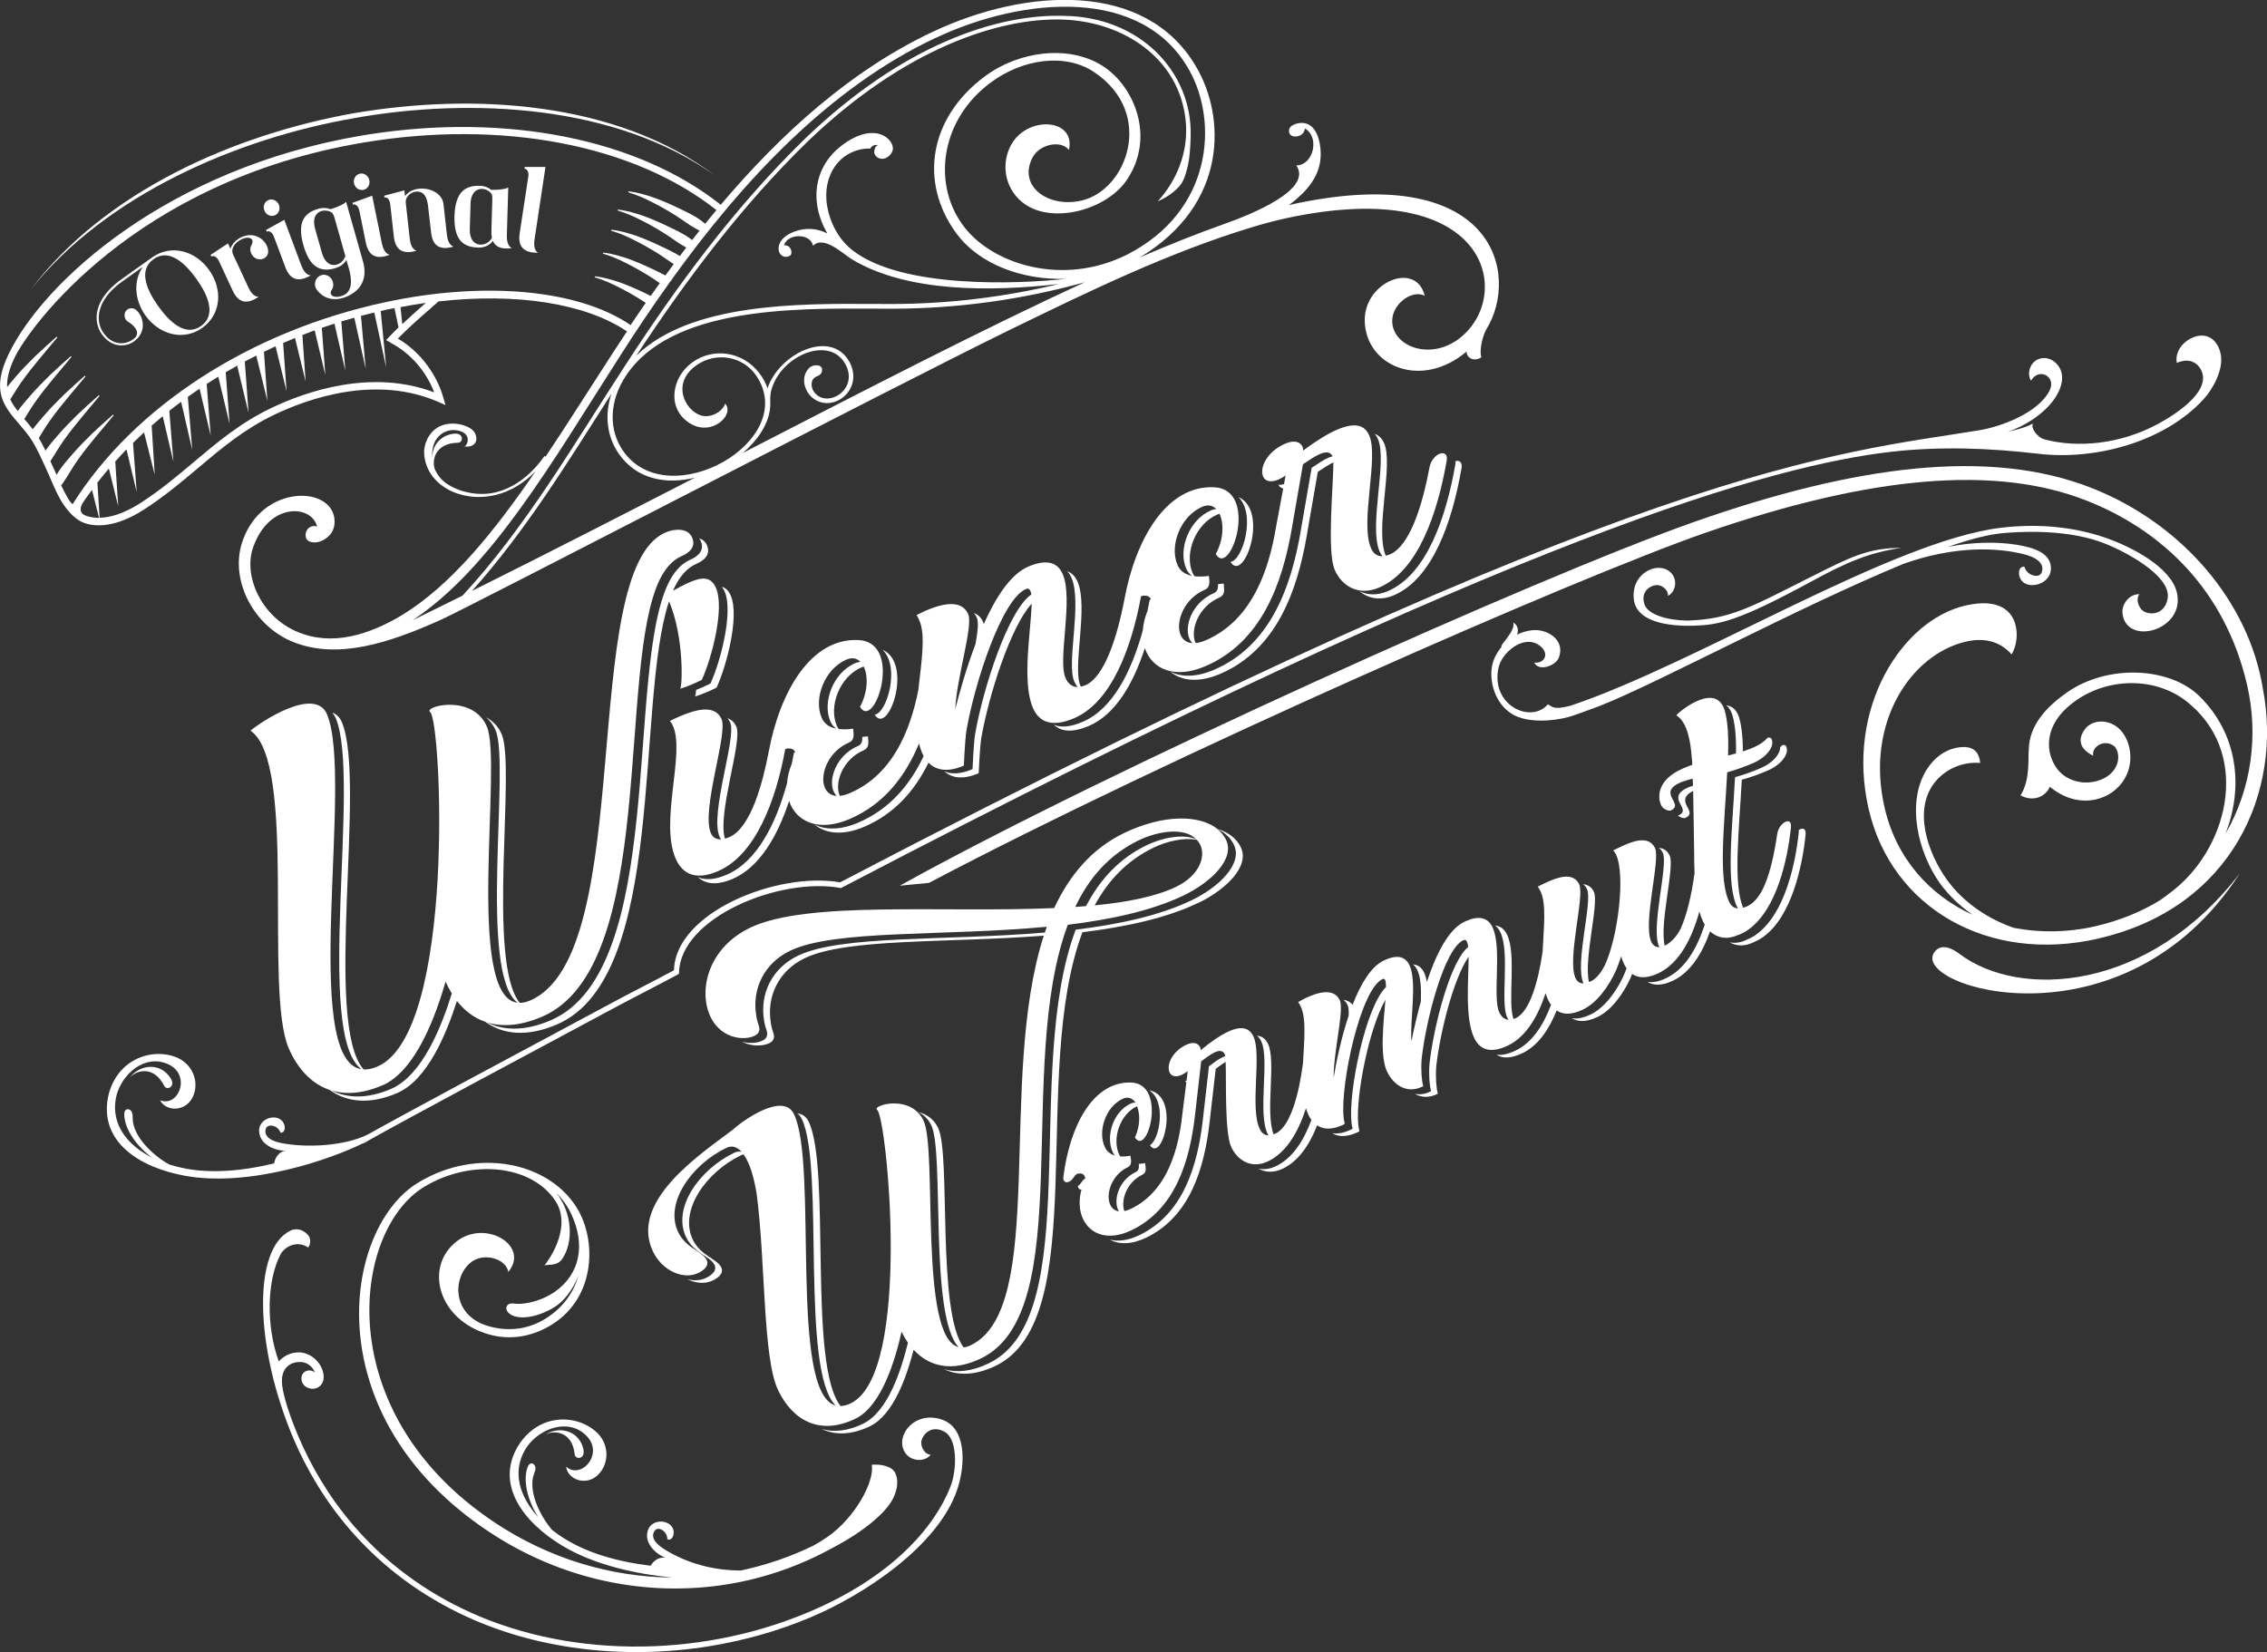 <?xml version="1.0" encoding="UTF-8"?>
<svg xmlns="http://www.w3.org/2000/svg" id="Ebene_1" viewBox="0 0 399.15 290.9">
  <rect x="0" y="0" width="399.15" height="290.9" fill="#333333" stroke="none"/>
  <defs>
    <style>.cls-1{fill:#fff;}</style>
  </defs>
  <path class="cls-1" d="M102.69,255.07c-.81-3.25-4.39-4.04-6.85-2.35,1.34-.92,4.91-.93,5.35,3.4,.1,.94,1.99,.91,1.5-1.05Z"></path>
  <path class="cls-1" d="M117.5,271.05c.84,.34,1.31-.83,1.05-1.7-.52-1.77-3.69-2.02-4.45,.05-.79,2.16,1.18,4.18,3.08,4.91-.98-.2-2.05,.39-2.63,1.4-6.14-.74-11.12-2.33-14.86-4.59-.88-.53-1.7-1.1-2.48-1.71-2.23-2.57-4.28-7-3.18-9.89,.14-.37,.3-.76,.24-1.15s-.43-.77-.81-.67c-.28,.07-.45,.35-.55,.62-.84,2.18-.16,5.7,1.86,8.83-3.29-3.59-4.6-7.91-2.34-11.83,1.88-3.26,6.69-5.57,10.1-3.12,4.47,3.22-.09,8.56-2.85,6.06,.23,2.23,3.48,3.52,5.6,1.46,2.08-2.03,2.05-5.59-.45-7.71-2.51-2.14-6.16-2.64-9.18-1.34-1.74,.75-3.34,2.15-4.43,3.95-4.04,6.71,.78,13.35,7.78,17.56,5.64,3.4,12.94,4.98,19.35,5.61-10.78-.1-21.61-3.3-31.17-9.64-29.3-19.43-25.13-51.42-12.57-59.11,8.14-4.99,19.02-4.06,23.25,2.54,2.26,3.53,.31,8.31-2.03,11.3,.29-.33,2.18,.21,3.13-1.15,2.09-2.99,1.81-8.21-1.04-11.71,1.08,1.07,1.98,2.31,2.64,3.71,2.59,5.46,1.57,10.65-2.91,13.77-1.92,1.33-4.91,2.34-7.24,2.04-.35-.05-.75-.02-1,.24-.69,.71,.12,1.55,.74,1.83,.74,.34,1.55,.41,2.35,.35,1.82-.14,3.65-.87,5.19-1.83,1.6-.99,3.19-3.03,4.15-5.5-.82,2.91-2.66,5.6-5.71,7.52-3.47,2.18-6.95,2.19-9.74,1.48-7.12-1.8-6.75-9.03-3.29-11.48,2.29-1.62,6.05-.43,6.39,1.83,3.85-4.62-3.98-9.33-9.07-5.4-5.79,4.47-3.32,13.89,5.71,16.41,3.08,.86,6.74,.7,10.48-1.41,8.08-4.56,8.53-14.55,5.23-20.42-4.79-8.5-17.8-11.31-28.3-4.86-13.2,8.11-18.16,41.06,12.57,61.44,12.81,8.49,27.82,11.56,42.08,9.22,6.45-1.06,12.74-3.24,18.61-6.51,.08-.04,.17-.08,.25-.13,5.36-2.87,9.02-6.08,10.19-8.45,.67-1.35,1.03-2.96,.45-4.35-.61-1.47-2.83-1.72-4.2-1.59,.52,2.99-2.95,9.35-7.85,12.74-.77,.53-1.56,1.02-2.37,1.47-4.12,2.02-8.43,3.47-12.82,4.41-4.72,0-9.42-1.2-13.51-3.76-2.01-1.26-2.32-2.47-1.6-3.32,.63-.74,2.21,.22,2.15,1.6Z"></path>
  <path class="cls-1" d="M165.81,249.96c-5.13-1.7-8.62,3.45-6.17,6.19,1.07,1.2,3.23,1.27,4.23,.02-1.12-.05-1.96-1.63-1.57-2.68,.53-1.46,2.18-2.51,4.16-1.27,2.09,1.31,2.09,6.53,.85,9.66-2.83,7.12-10.33,15.88-25.09,22.06-19.71,8.26-43.06,7.98-60.93-.73-16.33-7.96-24.6-20.54-28.73-30.22-.99-2.32-3.03-7.53-2.92-10.05,.08-2,1.38-3.19,3.38-3.1,1.05,.04,2.09,.85,2.41,1.85-.77-.73-2.3-.37-2.36,.98-.05,1.12,.9,1.84,1.87,1.88,1.1,.05,2-.76,2.05-1.91,.09-2.14-1.87-4.4-4.28-4.5-1.3-.05-2.68,.52-3.62,1.59-2.24-6.11-2.14-14.14,.28-18.8,.78-1.5,3.02-2.53,4.84-1.28,.16,.11,.8-1.25,.05-2.14-.64-.77-1.83-1.42-3.11-.81-6.76,3.22-6.3,20.71,.59,36.78,4.21,9.83,12.62,22.54,29.15,30.6,13.01,6.35,28.89,8.28,44.2,5.77,6-.99,11.91-2.65,17.53-5.01,9.58-4.01,22.65-12.69,25.94-22.61,1.53-4.62,1.5-10.85-2.72-12.25Z"></path>
  <path class="cls-1" d="M154.01,125.84c2.35,3.88,6.87-9,1.38-11.42,3.17,3.02,.75,11.2-1.38,11.42Z"></path>
  <path class="cls-1" d="M216.66,98.94c2.35,3.88,6.87-9,1.38-11.42,3.17,3.02,.75,11.2-1.38,11.42Z"></path>
  <path class="cls-1" d="M245.44,104.81c6.77-2.91,10.24-12.85,11.89-22.36,.18-1.04-.37-1.43-1.05-1.26,.02,.15,0,.33-.03,.54-1.65,9.51-5.11,19.45-11.89,22.36-1.89,.81-3.6,.71-4.99,.01,1.52,1.29,3.65,1.75,6.07,.71Z"></path>
  <path class="cls-1" d="M122.57,121.49c-.05,.7-.13,1.12-.22,1.15,0,0,1.38-.34,3.82-1.56,1.69-3.63,4.08-12.51,2.5-16.19-.39-.9-.92-1.38-1.58-1.56,.19,.23,.35,.5,.5,.84,1.58,3.68-.81,12.56-2.5,16.19-1.04,.52-1.89,.88-2.52,1.12Z"></path>
  <path class="cls-1" d="M57.58,125.78c-2.14-4.98-11.65,1.33-13.47,2.88,8.26,5.68,2.35,45.72,6.71,55.89,1.53,3.57,3.96,6.26,7.2,7.37,3.01,2.15,7.01,2.66,11.9,.56,5.36-2.3,8.71-10.51,10.53-16.23,1.33,1.72,3.01,3,5.01,3.69,3.1,2.23,7.33,2.72,12.61,.45,19.48-8.36,13.71-56.39,19.73-74.52,2.7,6.41,2.35,15.24,1.94,15.41,0,0,1.38-.34,3.82-1.56,1.69-3.63,4.08-12.51,2.5-16.19-.87-2.02-2.45-1.94-4.55-1.04-1.06,.46-2.19,1.06-3.02,1.53,.11-.25,.22-.49,.33-.72,.83-1.64,2.04-3.27,3.81-4.03,1.21-.52,2.59-1.54,1.84-3.27-.27-.63-.77-1.02-1.38-1.21,.12,.14,.22,.31,.3,.49,.74,1.73-.63,2.75-1.84,3.27-1.77,.76-2.98,2.39-3.81,4.03-7.72,15.61-.28,68.29-20.77,77.08-4.53,1.94-8.27,1.85-11.2,.38,2.67,.82,5.9,.61,9.67-1.01,20.48-8.8,13.05-61.47,20.77-77.08,.83-1.64,2.04-3.27,3.81-4.03,1.21-.52,2.59-1.54,1.84-3.27-.71-1.66-2.99-1.62-4.68-.89-15.56,6.68-4.88,74.27-23.83,82.41-.67,.29-1.28,.42-1.84,.42-5.87-7.22-.67-41.45-3.18-47.3-.62-1.44-1.61-2.38-2.74-2.97,.67,.56,1.25,1.3,1.66,2.25,2.61,6.07-3.09,42.65,3.87,48-9.27-1.07-2.62-42.17-5.4-48.63-2.51-5.84-11.26-3.54-9.98-2.55,2,1.53,4.57,56.46-9.3,62.42-.9,.39-1.7,.54-2.42,.51-7.15-8.13,.55-50.97-3.85-61.2-.37-.85-.95-1.37-1.67-1.64,.23,.25,.43,.56,.59,.92,4.54,10.56-3.81,55.83,4.56,61.88-10.86-1.63-1.31-51.38-6.09-62.51Zm9.73,65.35c6.05-2.6,9.53-12.72,11.15-18.29,.32,.75,.69,1.45,1.09,2.1-1.77,5.72-5.16,14.43-10.71,16.81-4.18,1.79-7.7,1.66-10.52,.25,2.53,.78,5.54,.6,8.99-.88Z"></path>
  <path class="cls-1" d="M234.96,100.26c1.27,2.96,4.24,4.76,7.87,3.2,6.77-2.91,10.24-12.85,11.89-22.36,.39-2.22-2.54-1.47-3.06,1.32-1.26,6.86-3.55,13.74-6.86,15.16-.29,.13-.56,.21-.81,.27,0,0,0,0,0,0-1.95-4.54,1.39-15.89-.28-19.78-.34-.8-.87-1.39-1.66-1.66,.23,.26,.43,.58,.58,.94,1.67,3.89-1.67,15.24,.28,19.78,.14,.32,.31,.59,.51,.81-1,.04-1.64-.51-2.04-1.44-1.95-4.54,1.39-15.89-.28-19.78-.74-1.73-2.32-2.51-5.7-1.05-1.53,.66-3.51,1.85-5.97,3.67-.01-.25,0-.43-.09-.65-.37-.87-1.41-1.27-3.02-.58-5.24,2.25-5.23,8.06-1.2,6.32,.4-.17,.86-.45,1.23-.7l-.28,1.53c-.38,.1-.72,.14-1,.1,.18,.33,.47,.56,.86,.67l-1.51,8.1c0,.05,0,.09-.02,.14-1.47,7.65-4.69,15.29-12.14,18.49-.66,.28-1.24,.43-1.75,.48-1.03-2.2,.45-6.42,4.18-8.02,.97-.42,.9-1.24,.76-2.46-.36,.05-.69,.08-1,.1,.04,.78-.1,1.33-.83,1.64-4.2,1.81-5.55,6.95-3.66,8.75-3.85-.23-2.92-7.22,2.13-9.38,.97-.42,.9-1.24,.76-2.46-1,.14-1.82,.14-2.53,.06-.14-.19-.27-.39-.36-.62-1.46-3.39,.51-8.59,4.38-10.25,.13-.05,.25-.09,.37-.13,.81,1.67,.74,4.51-.65,7.09,2.55,4.37,7.73-11.35-.27-11.76-8.39-.41-13.85,9.11-15.81,19.69,0,0,0,0,0,.01-1.29,6.78-3.55,13.73-6.86,15.15-.29,.12-.55,.2-.8,.25-.03-.07-.07-.14-.11-.21-1.39-3.24,1.44-13.77-.48-18.24-.38-.89-.96-1.54-1.81-1.86,.3,.31,.54,.7,.73,1.14,1.92,4.47-.91,15,.48,18.24,.17,.39,.38,.73,.63,1-1.05,.02-1.74-.63-2.17-1.63-1.39-3.24,1.44-13.77-.48-18.24-.84-1.95-2.63-2.8-6.1-1.31-3.07,1.32-5.7,5.4-7.82,10.13-.03-.15-.06-.3-.11-.41-.35-.82-.92-1.31-1.61-1.56,.21,.23,.39,.51,.53,.84,.33,.77,.14,2.48-.24,4.6-1.56,4.11-2.77,8.34-3.57,11.46,.23-5.48,3.18-14.61,2.28-16.7-1.21-2.81-4.94-1.72-7.52-.61-.65,.28-1.18,.59-1.58,.77,.2,.25,.36,.61,.51,.97,1.13,2.64,.33,7.39-.19,12.21-1.5,7.54-4.73,15.02-12.07,18.17-.66,.28-1.24,.43-1.75,.48-1.03-2.2,.45-6.42,4.18-8.02,.97-.42,.9-1.24,.76-2.46-.36,.05-.69,.08-1,.1,.04,.78-.1,1.33-.83,1.64-4.2,1.81-5.55,6.95-3.66,8.75-3.85-.23-2.92-7.22,2.13-9.38,.97-.42,.9-1.24,.76-2.46-1,.14-1.82,.14-2.53,.06-.14-.19-.27-.39-.36-.62-1.46-3.39,.51-8.59,4.38-10.25,.13-.05,.25-.09,.37-.13,.81,1.67,.74,4.51-.65,7.09,2.55,4.37,7.73-11.35-.27-11.76-8.39-.41-13.85,9.11-15.81,19.69,0,0,0,0,0,0-1.03,5.39-3.13,13.38-6.92,15.01-.28,.12-.54,.2-.79,.27-1.35-4.41,3.11-17.16,2.03-19.68-.35-.81-.91-1.29-1.58-1.53,.2,.22,.37,.49,.5,.81,1.11,2.6-3.64,16-1.9,20.04,.08,.18,.18,.33,.29,.48-.91,.05-1.5-.36-1.82-1.1-1.73-4.04,3.02-17.44,1.9-20.04-1.21-2.81-4.88-1.58-7.46-.47-1.53,.66-1.66,.8-1.66,.8,.28,.22,.44,.58,.59,.94,2.08,4.83-2.37,16.73,.42,23.22,1.12,2.6,3.35,4.03,7.47,2.26,6.57-2.82,10.17-12.32,11.84-21.47,.04-.02,.07-.05,.11-.06,.32-.14,.55-.06,.74-.06,.44,0,.78,.29,.91,.65-.04,.01-.07,.02-.12,.04-.04,.02-.07,.03-.1,.05-.12,.65-.25,1.29-.39,1.94-.48,1.18-.75,2.33-.83,3.42-1.98,7.26-5.35,13.85-10.64,16.12-2.17,.93-3.82,.97-5.06,.42,1.3,1.2,3.26,1.54,6.14,.3,4.69-2.02,7.87-7.45,9.92-13.72,1.2,3.62,5.14,5.55,10.65,3.19,6.1-2.62,9.85-7.55,12.23-13.31,.14,.56,.3,1.11,.51,1.61,.09,.21,.19,.41,.3,.61-2.39,5.07-5.98,9.35-11.51,11.72-3.16,1.36-5.81,1.3-7.72,.32,1.92,1.62,4.98,2.04,8.8,.4,5.36-2.3,8.89-6.4,11.29-11.27,1.29,1.31,3.29,1.77,6.22,.51,0,0,.18-4.26,.44-6.08,1.47-8.58,6.28-23.2,10.47-25,.4-.17,.66-.03,.81,.33,.07,.16,.12,.37,.16,.62-4.05,2.77-8.5,16.48-9.91,24.67-.27,1.82-.44,6.08-.44,6.08-2.12,.91-3.75,.93-4.98,.37,1.29,1.19,3.25,1.56,6.06,.35,0,0,.18-4.26,.44-6.08,1.29-7.52,5.14-19.67,8.89-23.77-.1,4.54-1.77,13.73,.21,18.33,1.05,2.45,3.25,3.56,7.28,1.83,6.49-2.79,10.05-12.19,11.76-21.43,.04-.02,.07-.05,.11-.07,.32-.14,.55-.06,.74-.06,.44,0,.78,.29,.91,.65-.04,.01-.07,.02-.12,.04-.04,.02-.07,.04-.11,.05-.12,.66-.25,1.31-.4,1.97-.47,1.15-.73,2.29-.81,3.36-1.99,7.31-5.32,13.87-10.56,16.12-2.23,.96-3.89,1.05-5.11,.52,1.25,1.21,3.23,1.47,6.2,.2,4.65-2,7.79-7.4,9.83-13.69,1.2,3.62,5.14,5.56,10.65,3.19,9.84-4.22,13.56-14.45,15.27-24.49,0,0,0-.01,0-.02l1.92-11.06c1.12-.74,2.07-1.4,2.96-1.78,1.01-.44,1.84-.46,2.26,.39-.23,.05-.47,.13-.73,.24-.89,.38-1.84,1.05-2.96,1.78l-1.92,11.06s0,.01,0,.02c-1.7,10.04-5.43,20.27-15.27,24.49-3.16,1.36-5.81,1.3-7.72,.32,1.92,1.62,4.98,2.04,8.8,.4,9.84-4.22,13.56-14.45,15.27-24.49,0,0,0-.01,0-.02l1.92-11.06c1.03-.68,1.91-1.28,2.74-1.67,.03,3.65-1.17,15.63,.22,18.86Zm-85.91,15.88c1-.43,1.84-.22,2.44,.41-.29,.01-.59,.08-.91,.22-3.87,1.66-5.84,6.86-4.38,10.25,.22,.52,.56,.95,1.03,1.28-1.35-.26-2.15-.95-2.56-1.91-1.46-3.39,.51-8.59,4.38-10.25Zm62.65-26.91c1-.43,1.84-.22,2.44,.41-.29,.01-.59,.08-.91,.22-3.87,1.66-5.84,6.86-4.38,10.25,.22,.52,.56,.95,1.03,1.28-1.35-.26-2.15-.95-2.56-1.91-1.46-3.39,.51-8.59,4.38-10.25Z"></path>
  <path class="cls-1" d="M202.47,201.66c2.17,3.26,5.41-8.67-.12-9.66,3.09,1.94,1.79,8.71,.12,9.66Z"></path>
  <path class="cls-1" d="M316.71,146.15c0,.12,0,.25,0,.4-.58,5.62-2.48,14.34-7.39,17.93-.74,.57-1.28,.76-1.85,1.03-1,.48-2.01,.62-2.93,.43,1.21,.69,2.67,.72,4.13,.02,.57-.27,1.11-.46,1.85-1.03,4.91-3.59,6.81-12.31,7.39-17.93,.12-1.16-.53-1.28-1.18-.85Z"></path>
  <path class="cls-1" d="M211,158.99c4.88-2.35,9.08-6.46,7.47-9.8-.75-1.56-2.21-2.65-4.15-3.24-3.23-2.57-9.67-2.49-16.34,.71-5.77,2.77-9.68,7.47-12.37,13.24-19.41,.87-43.51-1.35-53.53,3.46-7.48,3.6-9.17,11.13-6.97,15.71,2.06,4.29,6.89,4.27,8.29,2.95,.73-.93,0-1.45-.23-3.07-.85-4.86,1.43-9.36,5.94-11.53,7.86-3.78,27.2-2.52,45.2-4.23-.12,.33-.22,.68-.34,1.02-17.49,1.48-35.87,.42-43.48,4.08-4.5,2.16-6.79,6.66-5.94,11.52,.23,1.62,.95,2.14,.23,3.07-.73,.69-2.41,1.02-4.14,.56,2.1,1.04,4.43,.74,5.33-.11,.73-.93,0-1.45-.23-3.07-.85-4.86,1.43-9.36,5.94-11.53,7.41-3.56,25.03-2.65,42.1-3.97-8.18,25.38,.69,65.62-12.85,72.12-.45,.22-.88,.34-1.27,.38-4.76-6.37-2.22-33.95-4.48-38.64-.78-1.62-2.1-2.44-3.46-2.79,.91,.46,1.72,1.2,2.26,2.34,2.31,4.8-.4,33.51,4.8,39.04-7.04-1.71-3.69-34.73-6.18-39.9-2.28-4.76-9.23-2.64-8.15-1.86,1.68,1.22,6.23,46.43-4.68,51.67-.64,.31-1.22,.45-1.76,.47-5.79-7.18-1.67-41.86-5.63-50.09-.44-.91-1.14-1.34-2-1.45,.32,.23,.59,.56,.8,1,4.02,8.37-.31,44.15,5.94,50.44-8.25-2.29-3.03-42.38-7.32-51.3-1.95-4.05-9.33,1.38-10.72,2.7-5.37,4.1-18.41,12.53-14.1,21.51,1.64,3.4,5.37,5.01,7.97,3.76,.89-.43,1.98-1.24,1.47-2.3-.73-1.53-3.62-2.02-5.01-4.89-2.45-5.11,2.33-11.89,8.48-14.84,.97-.47,1.88-.19,2.67,.69-.42-.09-.85-.04-1.29,.17-6.15,2.96-10.93,9.73-8.48,14.84,1.38,2.88,4.27,3.37,5.01,4.89,.51,1.06-.58,1.87-1.47,2.3-1,.48-2.18,.54-3.34,.23,1.51,.75,3.18,.87,4.53,.22,.89-.43,1.98-1.24,1.47-2.3-.73-1.53-3.62-2.02-5.01-4.89-2.45-5.11,2.33-11.89,8.48-14.84,.16-.08,.31-.13,.47-.16,1.01,1.41,1.81,3.85,2.31,7.05,1.55,11.83,1.05,28.83,3.76,34.47,2.51,5.22,7.24,8.08,13.58,5.04,4.76-2.29,7.11-10.71,8.16-15.34,.33,.69,.71,1.34,1.12,1.94-1.16,4.75-3.5,12.15-7.91,14.27-2.74,1.32-5.18,1.53-7.27,.92,2.33,1.1,5.18,1.1,8.47-.47,4.17-2.01,6.49-8.73,7.71-13.48,2.73,2.97,6.74,3.98,11.85,1.53,17.06-8.2,6-51.52,15.3-76.36,7.51-.94,14.68-2.43,20.39-5.17,4.88-2.35,9.08-6.46,7.47-9.8-.36-.75-.9-1.39-1.56-1.92,1.34,.63,2.36,1.56,2.94,2.78,1.61,3.35-2.58,7.46-7.47,9.8-5.71,2.74-12.87,4.24-20.39,5.17-9.29,24.84,1.76,68.16-15.3,76.36-3.01,1.45-5.64,1.69-7.85,1.04,2.43,1.15,5.47,1.12,9.04-.59,17.06-8.2,6-51.52,15.3-76.36,7.51-.94,14.68-2.43,20.39-5.17Zm-10.45-11.04c3.3-1.59,7.91-2.34,10.05-.19-2.39-.96-5.96-.25-8.68,1.06-4.85,2.33-8.27,6.07-10.7,10.74-.63,.05-1.26,.1-1.9,.14,2.44-5.15,6.02-9.25,11.22-11.75Zm6.59,8.18c-3.66,1.76-8.69,2.75-14.4,3.29,2.4-4.4,5.73-7.93,10.38-10.16,2.32-1.12,5.29-1.81,7.6-1.38,.24,.26,.45,.55,.61,.88,.99,2.05-.13,5.41-4.19,7.36Z"></path>
  <path class="cls-1" d="M306.09,164.65c.57-.27,1.11-.46,1.85-1.03,4.91-3.59,6.81-12.31,7.39-17.93,.22-2.13-2.16-.77-2.41,1.16-1.13,7.55-2.75,11.51-5.22,12.7-.27,.13-.53,.23-.78,.3-1.8-4.2-.74-13.23-.24-22.55,1.38-.38,2.92-.9,4.67-1.66,2.37-1.07,3.67-2.92,3.17-4.12l-.08-.18c-.18-.2-.58-.23-.78,.01-.07,.08-.15,.16-.23,.24,.02,1.17-1.22,2.67-3.27,3.6-1.74,.76-3.28,1.29-4.67,1.66-.52,9.64-1.64,19,.43,22.99,.03,.05,.06,.08,.09,.13-.59-.04-1.11-.32-1.47-.99-2.07-3.99-.95-13.35-.43-22.99,1.38-.38,2.92-.9,4.67-1.66,2.37-1.07,3.67-2.92,3.17-4.12l-.08-.18c-.18-.2-.58-.23-.78,.01-.87,1.02-2.56,1.75-4.23,2.28,0-1.25-.05-2.53-.2-3.67-.14-.94-.27-2.04-.7-2.92-.48-1-1.2-1.43-2.03-1.52,.33,.24,.61,.59,.84,1.07,.42,.88,.56,1.97,.7,2.92,.18,1.39,.21,2.97,.19,4.48-.5,.14-.98,.26-1.4,.36,.06-1.83,.06-3.93-.16-5.7-.14-.94-.27-2.04-.7-2.92-.99-2.05-3.02-1.73-4.86-.85-1.84,.88-3.42,2.3-3.37,2.41,1.99,1.21,2.5,4.87,2.67,7.17,0,0,.16,1.3,.11,1.54-.54,.18-1.07,.37-1.58,.61-5.38,2.29-4.35,6.06-3.64,6.88,.32,.35,1.02,.66,1.43,.54,2.56-1.16-2.55-3.04,1.75-4.96,.66-.25,1.42-.46,2.11-.65,.02,.11,.05,.57,.07,1.25-.27,.09-.55,.17-.8,.27-4.31,1.92,.81,3.8-1.75,4.96-.04,.01-.08,.02-.12,.02,.35,.3,.95,.54,1.31,.43,2.48-1.12-2.2-2.91,1.38-4.77,.08,3.27,.15,9.07,.15,9.07l.03,2.01c0,.95,.01,2.14,.07,3.42,0,.03-.01,.06-.02,.09-.48,3.55-1.3,7.2-2.44,9.7-.66,1.34-1.75,2.48-2.79,2.97-.98-3.91,1.81-13.91,.86-15.9-.42-.87-1.1-1.25-1.89-1.33,.27,.21,.51,.5,.69,.88,1.02,2.11-2.21,13.27-.63,16.56,0,.02,.02,.03,.03,.05-.58,.03-1.09-.24-1.41-.91-1.58-3.29,1.64-14.45,.63-16.56-1.1-2.29-4-1.18-6.03-.21l-1.33,.64c.18,.21,.35,.41,.49,.7,1.72,3.58,.36,14.57-1.95,19.51-.51,1.04-1.38,2.33-2.46,2.84-.11,.05-.22,.09-.33,.13-.99-3.9,1.81-13.91,.85-15.9-.42-.87-1.1-1.25-1.89-1.33,.27,.21,.51,.5,.69,.88,1.02,2.11-2.21,13.27-.63,16.56,0,0,0,.01,.01,.02-.66,.02-1.12-.31-1.39-.88-1.58-3.29,1.64-14.45,.63-16.56-1.1-2.29-4-1.18-6.03-.21l-1.27,.61c.2,.26,.35,.56,.49,.85,1.08,2.24,.55,6.42,.37,10.58-.77,5.32-2.26,10.56-4.72,11.74-.14,.07-.26,.11-.39,.15-1.13-2.81,.57-11.29-1.15-14.86-.43-.9-1.11-1.5-2.11-1.61,.38,.28,.68,.68,.92,1.16,1.75,3.64-.06,12.39,1.21,15.03,.07,.16,.16,.29,.25,.42-.74-.04-1.27-.54-1.63-1.28-1.27-2.64,.54-11.39-1.21-15.03-.76-1.58-2.25-2.24-4.98-.93-2.82,1.35-4.99,5.8-6.58,10.58-.1-.63-.25-1.21-.48-1.67-.39-.81-1.01-1.35-1.95-1.42,.31,.24,.56,.57,.75,.97,.62,1.3,.71,3.34,.63,5.54-.71,2.58-1.26,5.06-1.66,7.01-.29-3.69,1.05-10.48-.36-13.41-.68-1.41-2.04-1.98-4.52-.79-2.25,1.08-4.07,4.15-5.48,7.79-.42-.53-.98-.8-1.62-.88,.29,.22,.55,.52,.74,.92,.18,.37,.22,1.03,.19,1.87-1.27,3.78-2.14,7.88-2.65,10.94-.03-4.61,1.9-11.97,1.08-13.67-1.1-2.29-4.06-1.3-6.09-.33-.51,.24-.92,.52-1.24,.67,.18,.2,.32,.5,.46,.79,1.02,2.13,.6,6,.4,9.95-.72,5.6-2.25,11.17-4.81,12.4-.13,.06-.25,.11-.37,.15-1.51-3.9,.49-12.87-.99-15.95-.39-.81-.99-1.35-1.93-1.42,.31,.24,.55,.57,.74,.97,1.52,3.17-.66,12.6,1.12,16.3,.05,.1,.11,.19,.17,.28-.72,0-1.21-.44-1.55-1.14-1.78-3.7,.4-13.13-1.12-16.3-.68-1.41-1.98-2.01-4.64-.73-1.2,.58-2.74,1.61-4.64,3.17-.02-.21-.01-.35-.1-.53-.34-.7-1.19-1.02-2.46-.41-4.12,1.98-3.85,6.77-.68,5.24,.32-.15,.67-.39,.96-.61l-.21,1.69c-.09,.02-.19,.05-.27,.06,.07,.09,.15,.16,.24,.22l-.84,6.65s0,.07,0,.1c-.84,6.34-3.09,12.73-8.95,15.54-.41,.2-.78,.31-1.13,.38-.66-1.86,.38-5.06,3.15-6.39,.76-.37,.67-1.04,.5-2.05-.4,.07-.76,.11-1.11,.13,.08,.69,.02,1.18-.59,1.47-3.03,1.46-4,5.17-2.9,6.89-2.85-.37-2.35-5.89,1.52-7.75,.76-.37,.67-1.04,.5-2.05-.68,.12-1.26,.16-1.78,.13-.06-.09-.12-.17-.17-.26-1.33-2.76,.03-7.09,3.07-8.56,.02,0,.03-.01,.05-.02,.56,1.39,.55,3.52-.37,5.5,2.25,3.54,5.72-9.54-.75-9.68-6.78-.14-10.75,7.84-11.85,16.61-.04,.24-.02,.44,.06,.62,.28,.59,1.1,.34,1.53-.23,.39-.48,.44-.72,.82-.9,.25-.12,.44-.07,.59-.07,.51,0,.86,.44,.83,.92-.01,0-.03,0-.04,.01-.38,.18-.42,.42-.82,.9-.12,.15-.26,.28-.42,.38,0,.11,.04,.21,.08,.3,.12,.24,.32,.33,.55,.33-1.51,5.6,2.51,10.17,8.83,7.14,7.74-3.72,10.28-12.24,11.2-20.56l1.05-9.18c.87-.63,1.61-1.21,2.3-1.54,.82-.4,1.51-.44,1.87,.33,.03,.06,.05,.17,.07,.32-.18,.05-.37,.12-.57,.22-.7,.34-1.44,.91-2.3,1.54l-1.05,9.18c-.92,8.32-3.46,16.84-11.2,20.56-1.99,.96-3.76,1.15-5.2,.8,1.6,.86,3.8,.89,6.39-.35,7.74-3.72,10.28-12.24,11.2-20.56l1.05-9.18c.64-.47,1.21-.9,1.75-1.23,.13,3.46-.2,12.56,1.01,15.06,1.16,2.41,3.63,3.82,6.48,2.45,3.16-1.52,5.27-5.06,6.65-9.33,.13,.43,.28,.84,.46,1.22,.15,.31,.32,.59,.5,.84-1.38,3.73-3.37,6.76-6.23,8.13-1.11,.53-2.16,.64-3.09,.44,1.2,.67,2.68,.78,4.29,0,2.73-1.31,4.67-4.13,6.04-7.62,1.16,.78,2.72,.79,4.68-.15,.13-.06,.16-.15,.17-.3-.11-.23-.16-.65-.2-1.06-.56-5.87,2.98-22.39,6.85-24.25,.19-.09,.37-.04,.46,.14,.12,.24,.16,.7,.16,1.27-3.56,3.43-6.61,18.21-6.09,23.69,.04,.41,.08,.83,.2,1.06,0,.15-.04,.24-.17,.3-1.31,.63-2.45,.84-3.4,.68,1.15,.71,2.69,.69,4.6-.23,.13-.06,.16-.15,.17-.3-.11-.23-.16-.65-.2-1.06-.46-4.8,1.83-16.72,4.79-21.92-.3,3.91-1.05,9.88,.29,12.66,1.21,2.52,3.6,3.91,6.2,2.66q.19-.09,.16-.15c-.27-.88-.42-2.83-.27-4.78,.8-7.1,4.01-19.27,7.31-20.85,.32-.15,.53-.04,.67,.26,.1,.21,.17,.54,.21,.93-3.12,2.48-6.05,13.78-6.81,20.53-.15,1.95,0,3.9,.27,4.78q.03,.06-.16,.15c-.95,.46-1.87,.56-2.71,.39,1.13,.64,2.49,.74,3.9,.06q.19-.09,.16-.15c-.27-.88-.42-2.83-.27-4.78,.67-5.94,3.02-15.4,5.7-19.28,0,3.94-.7,10.81,.98,14.31,.96,2,2.78,2.86,5.95,1.33,3.11-1.49,5.22-4.98,6.62-9.21,.13,.41,.27,.81,.45,1.19,.15,.31,.32,.6,.51,.86-1.39,3.69-3.39,6.68-6.2,8.03-1.39,.67-2.51,.88-3.42,.74,1.05,.69,2.55,.71,4.62-.28,2.67-1.29,4.61-4.06,5.99-7.5,1.08,.73,2.58,.83,4.63-.16,2.54-1.22,4.6-4.23,5.74-6.73,.38-.83,.67-1.69,.99-2.65,.13,.44,.27,.88,.47,1.29,.14,.29,.3,.57,.48,.82-.17,.48-.35,.94-.56,1.39-1.14,2.5-3.21,5.51-5.74,6.73-1.33,.64-2.43,.83-3.34,.67,1.07,.67,2.54,.73,4.53-.22,2.54-1.22,4.6-4.23,5.74-6.73,.13-.28,.23-.56,.34-.85,1.09,.76,2.59,.86,4.66-.13,3.6-1.73,5.83-5.96,7.19-10.86,.25,.87,.55,1.66,.94,2.31-1.38,4.27-3.51,7.85-6.75,9.41-1.33,.64-2.43,.83-3.34,.67,1.07,.67,2.54,.73,4.53-.22,3.05-1.47,5.11-4.74,6.5-8.68,1.33,1.25,3.14,1.5,4.94,.63Zm-111.53,37.41c-1.33-2.76,.03-7.09,3.07-8.56,.97-.46,1.77-.13,2.3,.67-.29-.02-.59,.03-.92,.19-3.04,1.46-4.4,5.8-3.07,8.56,.1,.2,.21,.38,.35,.55-.85-.24-1.4-.74-1.73-1.41Z"></path>
  <path class="cls-1" d="M344.99,167.96c-1.41-1.07-3.27-1.86-4.4-.3-4.48,6.15,33.26,17.83,53.77-13.87-16.12,20.97-38.88,22.11-49.37,14.17Z"></path>
  <path class="cls-1" d="M64.01,201.34c.22-.13,.51-.3,.86-.5,.09-.05,.18-.1,.26-.15,.11-.06,.2-.12,.32-.18,.01,0,.03-.01,.04-.02,6.16-3.46,25.88-14.02,42.03-22.67,5.17-2.77,7.9-4.11,11.8-6.21l.19-.1,.05-.21c.17-9.74,17.72-16.87,28.36-14.95l.16,.03,.14-.08c120.23-62.88,164.74-74.41,184.56-76.72,8.72-1.02,17.48-.69,26.18,.33,9.74,1.14,21.92-1.93,28.98-9.56,1.76-1.9,3.45-5.19,3.11-7.66-.37-2.73-2.46-4.53-5.33-3.09-1.53,.76-2.8,2.46-2.45,4.31,1.8-.81,3.23-.3,3.99,.77,2.59,3.64-3.36,7.83-7.25,9.94-6.8,3.7-14.32,4.24-19.94,2.78-1.41-.33-2.64-2.17-2.09-2.83-1.37,.72-2.9,1.1-4.41,1.44,2.55-.84,6.77-3.14,8.69-6.64,1.1-2.01,1.24-4.26-.56-5.68-1.46-1.15-3.58-.72-4.26,1.08-.27,.71-.25,1.61,.15,2.27,1.39-2.42,4.56-.73,3.26,1.78-2.01,3.88-8.46,6.3-12.34,6.94-25,4.13-58.71,5.41-200.6,79.61-11.17-1.93-29.02,5.36-29.24,15.48-3.87,2.08-6.53,3.38-11.62,6.11-16.32,8.74-36.28,19.43-42.25,22.79-4.08,2.06-10.83,2.42-15.32,1.52-2.32-.47-3.03-1.5-2.66-2.55,.33-.92,2.15-.57,2.57,.74,.91,.02,.93-1.24,.38-1.96-1.11-1.47-4.17-.6-4.15,1.61,.01,2.3,2.58,3.5,4.61,3.52-.98,.15-1.78,1.08-1.97,2.23-6.01,1.46-11.23,1.72-15.52,.93-1-.19-1.97-.43-2.91-.72-2.99-1.62-6.47-5.05-6.47-8.15,0-.4,.01-.82-.18-1.16-.19-.35-.67-.57-1-.34-.24,.16-.3,.48-.3,.77-.02,2.35,1.87,5.41,4.87,7.64-4.37-2.2-7.12-5.8-6.38-10.28,.62-3.71,4.31-7.57,8.36-6.47,5.31,1.44,2.92,8.04-.54,6.67,1,2.01,4.5,2.08,5.76-.6,1.24-2.63-.05-5.95-3.13-7.06-3.1-1.12-6.7-.31-9.06,1.97-1.37,1.32-2.38,3.19-2.76,5.25-1.42,7.71,5.42,12.22,13.45,13.71,11.53,2.14,25.98-2.96,31.5-5.72l.02,.04Z"></path>
  <path class="cls-1" d="M266.24,125.74c2.58,1.6,7.22,1.29,9.99,.5,.92-.26,2.98-1.02,4.33-1.52,.37-.13,.76-.28,1.17-.44,.07-.03,.12-.05,.12-.05,0,0,0,0,0,0,10.22-4.05,34.9-17.37,53.36-24.97,9.07-3.2,16.56-2.86,21.23-1.64,2.75,.71,3.53,1.99,3.02,3.22-.45,1.07-2.61,.54-3.03-1.06-1.08-.08-1.19,1.42-.59,2.32,1.23,1.84,5.1,.83,5.26-1.81,.18-2.91-3.06-3.89-6.08-4.37-3.8-.6-7.94-.4-11.71,.31-.14,.03-.27,.06-.41,.09,3.78-1.31,7.05-2.18,9.55-2.42,2.57-.25,10.7-.81,17.24,1.47,3.95,1.38,12.63,5.9,11.97,9.98-.4,2.47-2.41,3.04-3.94,2.44-1.11-.43-1.78-2.22-1.04-3.15-1.71-.08-3.17,1.7-2.97,3.4,.69,5.82,11.11,2.96,9.58-3.67-1.02-4.45-7.93-8.1-12.76-9.74-5.37-1.82-11.52-2.49-18.19-1.7-19.19,2.28-53.44,23.83-75.87,31.36-3.03,.75-3.12,.15-3.94-.27-2.95,3.5-10.12,.19-8.69-6.43,.58-2.67,4.2-5.65,6.82-4.18,2.3,1.29,1.54,3.47-.52,3.27,.77,1.64,3.78,.57,4.33-.89,1.17-3.1-2.03-5.12-4.75-4.81-.94,.11-1.82,.38-2.62,.78,.34-.87,.09-1.72-.66-2.14,.46,1.52-2.47,4.01-2.06,4.29-.89,1.05-1.48,2.26-1.69,3.44-.48,2.72,.53,6.52,3.53,8.38Z"></path>
  <path class="cls-1" d="M369.54,165.24c23.5-5.41,32.39-25.88,28.88-43.99-2.46-15.25-14.19-29.04-30.14-35.32-17.88-7.04-41.4-4.08-70.01,5.98-27.6,9.71-103.22,43.71-139.84,64.05l5.13-.49c41.6-21.97,114.03-53.81,136.85-61.7,29.11-10.06,51.03-11.9,66.99-5.61,13.22,5.2,24.4,15.73,28.26,32.51,2.02,8.78,.77,18.27-3.83,26.15,3.22-8.12,2.24-17.57-4.62-24.27-5.24-5.11-16.13-5.62-23.26-.63-3.56,2.5-6.66,5.71-6.74,10.05,0,.02,0,.03,0,.05-.18,1.35,.33,5.26-1.46,8.03,2.09,1.16,4.34,.39,5.17-1.51,4.72,3.93,10.17,2.69,12.72-.74,2.5-3.36,1.5-7.93-.85-9.76-1.94-1.51-4.54-1.19-5.68,.34-.97,1.3-1.52,3.21,1.44,4.7-.33-1.58,1.96-3.04,3.7-1.68,.69,.54,1.21,2.51-.09,4.25-1.7,2.27-6.03,3.05-8.94,.78-2.7-2.11-4.6-8.24,2.25-13.04,5.96-4.25,14.78-4.25,20.32,.79,10.6,9.24,6.36,25.71-3.84,33.14-.52,.41-1.04,.79-1.57,1.17-3.31,2.03-7.13,3.62-11.47,4.62-4.79,1.1-9.7,1.17-14.33,.28-4.46-1.54-8.81-4.37-11.77-8.46-3.36-4.65-6.18-12.52-1.92-17.45,1.9-2.19,4.88-3.39,7.76-3.13-.17-1.79-1.07-3.34-4.38-2.63-1.93,.42-3.78,1.77-5.06,3.83-3.6,5.78-1.56,14.63,2.49,20.18,1.6,2.14,3.53,3.92,5.65,5.38-7.51-3.43-13.44-9.83-15.53-18.89-3.45-14.98,4.66-27.01,14.34-29.24,2.94-.68,5.83-.23,8.02,2.25,.71-1.09,1.17-3.15,.73-5.03-.61-2.65-2.98-4.92-8.86-3.57-11.15,2.57-21.13,18.05-17.04,35.81,3.98,17.31,20.9,27.34,40.52,22.82Z"></path>
  <path class="cls-1" d="M294.47,101.16c-2-2.68-7.34-.53-6.81,4.35,.44,4.01,6.05,4.8,10.55,4.67,4.49-.14,7.82-.78,20.83-7.85,6.09-3.31,9.86-4.97,15.75-5.87-5.91,.07-8.75,1.5-16.08,5.2-10.61,5.34-14.12,7.38-21.61,7.62h0c-3.61-.05-6.89-1.07-7.52-2.77-.74-1.99,.54-3.27,1.96-3.47,1.03-.15,2.29,.89,2.12,1.89,1.33-.66,1.68-2.59,.81-3.76Z"></path>
  <path class="cls-1" d="M29.95,189.72c-1.9-2.76-5.53-2.24-7.24,.21,.93-1.33,4.27-2.6,6.21,1.3,.42,.85,2.18,.16,1.03-1.51Z"></path>
  <path class="cls-1" d="M62.41,20.79c20.6-3.66,46.06-2.34,63.44,10.09-17.36-13.07-42.55-14.54-63.59-10.94-20.9,3.74-43.69,13.65-56.88,31.08,13.31-16.72,36.44-26.68,57.03-30.22Z"></path>
  <path class="cls-1" d="M25.47,89.65c3.57-2.32,6.57-4.84,9.46-7.28,4.15-3.5,8.06-6.8,13.37-9.34,6.08-2.91,17.92-7.06,28.94-2.23l1.2,.53-.38-1.3c-1.26-4.36-4.22-8.19-8.01-10.41,1.96-1.99,3.9-3.69,5.64-5.2,.53-.46,1.04-.91,1.5-1.34,13.7-1.55,25.9,.32,33.2,5.28-.83,1.24-1.64,2.48-2.44,3.71-4.03,6.21-7.95,12.45-11.89,18.34-.06-.04-.12-.08-.18-.12-2.07,2.95-5.02,5.61-8.82,6.45-2.66,.59-5.76,.05-8.09-1.36-1.09-.66-1.92-1.62-2.41-2.76-.56-1.58,.03-4.58,4.09-4.66,.96-.02,1.1-1.9-.93-1.57-2.43,.39-3.67,2.32-3.63,4.34-.06-.7,0-1.43,.19-2.17,.46-1.8,2.17-3.1,4.17-2.78,2.75,.44,1.88,2.7,1.32,2.81,1.39,.29,2.59-.63,1.91-2.22-.64-1.49-4.13-2.43-6.39-1.23-1.87,.99-2.72,3.16-2.61,4.79,.38,5.47,6.39,8.6,12.35,7.28,2.9-.64,5.32-2.24,7.26-4.21-7.37,10.76-14.9,20.06-23.55,25.34-5.69,3.4-12.25,5.52-18.35,2.93-6.41-2.65-9.6-9.9-7.82-14.89,2.83-8.04,10.34-7.5,11.26-3.66-.66-.24-1.38,.01-1.75,.57-.43,.65-.38,1.67,.31,2.01,1.28,.63,3.12-.19,3.99-1.5,.73-1.11,.68-2.77,.05-3.92-2.43-4.45-13.01-3.53-15.87,5.85-2.02,6.62,2.16,14.55,9.04,17.31,7.69,3.09,16.58,.37,26.15-3.96,5.09-2.3,81.56-42.01,100.2-51.07,13.72-6.68,27.71-13.5,42.36-17.96,2.02-.62,4.07-1.17,6.13-1.62,36.01-7.77,40.2,13.73,30.5,21.17-5.25,4.02-11.92,1.31-11.81-3.19,.07-2.98,3.55-5.46,5.72-4.33-1.52-6.21-10.67-2.44-10.56,4.38,.13,8.01,9.92,12.22,17.92,5.45,.02,1.08,1.26,1.88,2.62,1-.46-1.29,.35-4.08,.85-4.88,6.06-9.76,1.47-30.05-34.75-21.92,.46-.33,.9-.68,1.32-1.04,2.66-2.29,4.86-5.22,4.16-9.54-.56-3.46-2.35-4.04-3.62-3.86-.97,.14-2.2,.63-1.73,1.86,.31,.81,2.49,.76,2.7-.9,2.62,1.46,1.56,6.46-1.52,6.5,2.97,4.29-8,8.66-12.99,10.42-4.43,1.57-9.3,3.51-14.55,5.77,15.59-9.36,15.1-24.8,9.88-33.61-8.88-15.18-30-13.82-46.33-6.12-14.4,6.76-26.74,17.93-37.35,30.47-14.59-11.59-37.66-16.19-61.93-12.4-.43,.07-.85,.14-1.28,.21C29.59,29.63,7.7,49.53,1.52,62.35c-3.13,6.5-.85,9.16,1.78,12.24,.73,.85,1.48,1.72,2.17,2.74,.89,1.31,1.94,3.64,2.96,5.9,.72,1.6,1.35,3.26,2.23,4.78,.85,1.45,2.16,3.12,3.65,3.85,.76,.37,2.32,.89,4.64,.52,1.74-.27,3.92-1.04,6.51-2.72Zm43.28-29.3c3.46,1.78,6.27,4.99,7.7,8.74-11.08-4.2-22.64-.13-28.67,2.75-5.45,2.61-9.42,5.96-13.63,9.5-2.87,2.42-5.83,4.92-9.34,7.19-3.14,2.04-5.57,2.61-7.27,2.64l-.39-6.18c.65-.84,1.32-1.66,2.02-2.48l1.65,6.66-.53-7.9c.65-.72,1.3-1.44,1.98-2.14l1.8,7.51-.65-8.65c.63-.62,1.28-1.24,1.94-1.85l1.88,7.44-.54-8.64c.64-.56,1.29-1.11,1.95-1.65l1.88,8.01-.72-8.96c.68-.54,1.38-1.07,2.08-1.59l1.96,8.49-.78-9.36c.68-.49,1.37-.96,2.07-1.43l1.96,8.27-.71-9.11c.67-.43,1.35-.86,2.04-1.28l1.99,8.3-.68-9.09c.77-.45,1.55-.89,2.34-1.32-.09,.08-.19,.16-.31,.22l1.99,8.25-.66-9.03c.67-.36,1.34-.71,2.02-1.05l1.96,7.99-.61-8.65c.68-.33,1.36-.65,2.05-.97l1.93,7.9-.6-8.48c.82-.36,1.65-.71,2.48-1.05-.13,.05-.26,.11-.39,.16l1.87,7.66-.57-8.17c.72-.28,1.43-.56,2.16-.83l1.88,7.87-.62-8.31c.74-.26,1.48-.5,2.22-.74l1.92,8.28-.71-8.67c.76-.23,1.52-.44,2.29-.65l2.01,9-.84-9.33c.78-.21,1.57-.39,2.35-.58l2.09,9.64-.96-9.91c.38-.09,.76-.19,1.14-.27,.43-.09,.85-.16,1.28-.25l.72,3.41c-.53,.51-1.06,1.04-1.59,1.6l-.61,.64,.79,.41Zm-48.78,21.28c.06-.07,.12-.13,.18-.2-.06,.07-.12,.14-.18,.2Zm54.93-28.23c-1.27,1.11-2.65,2.33-4.07,3.67l-.31-2.99c1.49-.28,2.97-.54,4.44-.74-.02,.02-.04,.04-.06,.06Zm55.89,26.36c2.59-2.21,4.43-4.94,4.78-7.72,.19-1.52-.29-2.4,.68-4.58,2.34-5.27,9.95-8.15,12.59-3.35,2.44,4.44-3.08,7.8-5.36,5.09-.5-.59-.73-1.36-.48-2.12,.34-1.02,1.4-.65,1.69-1.59,.44-1.42-1.52-1.41-2.22-.7-1.44,1.46-.99,3.71,.33,5.03,3.44,3.32,9.49-1.03,6.76-6.1-3.21-5.82-12.28-1.59-14.42,4.63-.31-.87-.77-1.74-1.41-2.6-3-3.95-8.17-4.53-11.75-2-3.86,2.72-4.61,8.35-.41,10.85,3.85,2.3,7.86-1.64,6.1-3.54-.28,1.08-1.84,2.33-3.62,2.21-2.99-.21-6.29-5.57-1.4-8.97,3.52-2.45,8.24-1.52,10.52,1.87,7.7,11.46-15.48,24.6-23.44,13.26-2.63-3.75-2.46-8.83,.46-13.24,7.95-12.04,29.34-11.92,43.5-11.84,1.22,0,2.38,.01,3.47,.01,11.45-.02,22.81-1.59,33.83-4.66-17.35,7.99-37.92,18.58-60.18,30.05Zm-47.7,24.3c9.36-10.42,16.8-22.57,24.57-34.73-1.25,3.72-.82,7.56,1.32,10.61,3.18,4.53,8.38,5.4,13.35,4.18-12.71,6.54-25.88,13.29-39.24,19.94ZM164.8,6.65c15.53-7.29,36.43-9.03,44.62,5.76,5.07,9.09,4.09,24.76-10.99,32.43-11.23,5.62-23.4,1.74-28.49-4.66-5.86-7.3-4.59-18.89,4.47-25.63,5.67-4.22,13.22-5.27,18.32-1.8,10.67,7.24,5.71,20.7-2.28,22.56-5.92,1.38-11.27-2.54-8.66-7.56,1.26-2.42,5.1-3.12,6.42-1.34,1.27-5.7-7.72-6.16-10.39-.5-1.68,3.57-.62,7.76,2.6,10.02,5.08,3.57,14.52,1,18.05-4.35,5-7.56,1.17-16.51-4.39-20.01-5.86-3.7-14.63-2.61-20.63,1.84-9.92,7.34-11.62,18.68-5.13,27.59,4.12,5.65,11.8,8.34,19.39,8.1-8.28,.92-28.92,1.8-37.65-5.06-3.28-2.58-4.41-6.61-4.56-8.82,0-.02,0-.03,0-.05-.16-2.4,.45-4.8,2.16-6.69,1.22-1.34,3.28-2.4,5.57-2.32,.27-.58,1.04-.82,1.6-.5-.69-.4-1,.99-.88,1.35,.25,.82,1.26,1.18,2.03,.81,.65-.31,1.2-.95,1.23-1.65,.07-1.61-2.9-4.7-8.34-1.03-5.57,3.76-6.52,10.19-3.21,15.96-1.68-.82-3.61-1.14-5.84-.3-2.54,.96-2.97,2.64-2.65,3.54,.24,.69,1.06,1.21,1.92,.68,.57-.35,.22-1.94-1.07-1.83,.72-2.14,4.66-2.16,5.14,.08,1.89-1.91,5.37,1.52,6.86,2.41,9.72,5.82,24.34,5.7,36.43,4.33-9.6,2.31-19.42,3.5-29.32,3.52-1.09,0-2.25,0-3.46-.01-13.03-.07-32.1-.18-41.65,9.12,8.83-13.41,18.52-26.35,30.07-37.61C159.18,8.53,176.04,3.03,187.23,3.45c10.62,.39,20.41,6.83,21.53,17.77,.58,5.68-1.71,10.72-4.91,14.23,.02-.03,2.3-.88,3.88-2.75,.67-.8,.99-1.88,1.25-2.86,.52-1.93,.61-3.94,.66-5.94,.28-11.21-8.9-20.97-22.38-21.11-11.64-.34-28.28,5.02-45.63,21.74-12.3,12-22.51,25.86-31.78,40.17-9.12,14.04-17.43,28.33-28.41,40.18-2.92,1.45-5.85,2.9-8.79,4.33,13.83-9.12,24.58-27.87,36.46-46.43,2.81-4.41,5.8-8.88,8.98-13.31,.02,0,.04-.02,.05-.02,.06-.08,.12-.16,.18-.24-.01,0-.02-.01-.03-.02,12.43-17.27,27.74-33.77,46.51-42.55ZM10.81,85.44c.08-.12,.16-.24,.25-.36,.94-1.34,1.71-2.81,2.68-4.15,.96-1.35,1.99-2.66,3.06-3.94,1.05-1.3,2.15-2.56,3.22-3.85l-.12-.13c-1.26,1.09-2.48,2.22-3.7,3.36-1.2,1.17-2.37,2.37-3.48,3.65-.98,1.13-1.99,2.27-2.76,3.59-.15-.32-.29-.64-.42-.93-.22-.49-.44-.98-.67-1.47,.81-1.21,1.52-2.51,2.39-3.71,.96-1.35,1.99-2.66,3.06-3.94,1.05-1.3,2.15-2.56,3.22-3.85l-.12-.13c-1.26,1.09-2.48,2.22-3.7,3.36-1.2,1.17-2.37,2.37-3.48,3.65-.77,.89-1.56,1.78-2.23,2.76-.4-.83-.8-1.59-1.18-2.22,.64-1.02,1.25-2.07,1.96-3.06,.96-1.35,1.99-2.66,3.06-3.94,1.05-1.3,2.15-2.56,3.22-3.85l-.12-.13c-1.26,1.09-2.48,2.22-3.7,3.36-1.2,1.17-2.37,2.37-3.48,3.65-.68,.79-1.38,1.58-2,2.43-.49-.64-.99-1.24-1.49-1.81,.66-1.04,1.29-2.12,2.03-3.14,.96-1.35,1.99-2.66,3.06-3.94,1.05-1.3,2.15-2.56,3.22-3.85l-.12-.13c-1.26,1.09-2.48,2.22-3.7,3.36-1.2,1.17-2.37,2.37-3.48,3.65-.74,.85-1.5,1.71-2.16,2.65-.53-.67-.99-1.33-1.32-2.05,.66-1.04,1.29-2.11,2.02-3.13,.96-1.35,1.99-2.66,3.06-3.94,1.05-1.3,2.15-2.56,3.22-3.85l-.12-.13c-1.26,1.09-2.48,2.22-3.7,3.36-1.2,1.17-2.37,2.37-3.48,3.65-.52,.61-1.05,1.23-1.55,1.87-.08-1.39,.29-3.07,1.36-5.28,2.39-4.96,20.78-30.96,61.34-37.77,24.39-4.09,47.6,.35,62.18,11.88-.67,.8-1.33,1.6-1.98,2.41-.24-.19-.48-.38-.72-.56-1.25-.95-2.69-1.56-4.07-2.24-1.39-.67-2.81-1.28-4.26-1.81-1.46-.49-2.94-.94-4.46-1.09l-.03,.17c1.45,.42,2.84,1.03,4.18,1.72,1.35,.67,2.67,1.43,3.96,2.23,1.3,.8,2.49,1.77,3.82,2.48,.19,.11,.39,.21,.59,.31-.44,.55-.88,1.11-1.31,1.67-.1-.08-.19-.16-.29-.23-1.25-.95-2.69-1.56-4.07-2.24-1.39-.67-2.81-1.28-4.26-1.81-1.46-.49-2.94-.94-4.46-1.09l-.03,.17c1.45,.42,2.84,1.03,4.18,1.72,1.35,.67,2.67,1.43,3.96,2.24,1.3,.8,2.49,1.77,3.82,2.48,.04,.02,.08,.04,.12,.07-.38,.5-.76,1-1.13,1.5-1.06-.67-2.21-1.19-3.33-1.73-1.39-.67-2.81-1.28-4.26-1.81-1.46-.49-2.94-.94-4.46-1.09l-.03,.17c1.45,.42,2.84,1.03,4.18,1.72,1.35,.67,2.67,1.43,3.96,2.23,.98,.6,1.9,1.31,2.87,1.92-.5,.67-.99,1.34-1.47,2.01-.74-.4-1.5-.76-2.25-1.12-1.39-.67-2.81-1.28-4.26-1.81-1.46-.49-2.94-.94-4.46-1.09l-.03,.17c1.45,.42,2.84,1.03,4.18,1.72,1.35,.67,2.67,1.43,3.96,2.23,.64,.39,1.25,.82,1.87,1.25-.54,.75-1.07,1.5-1.6,2.25-.37-.18-.74-.37-1.11-.55-1.39-.67-2.81-1.28-4.26-1.81-1.46-.49-2.94-.94-4.46-1.09l-.03,.17c1.45,.42,2.84,1.03,4.18,1.72,1.35,.67,2.67,1.43,3.96,2.23,.29,.18,.57,.36,.85,.55-.91,1.3-1.79,2.61-2.67,3.91-9.13-6.24-25.62-7.8-43.21-4.02-23.74,5.09-44.19,18.33-55.02,35.54-.44-.17-1.26-1.69-2.07-3.38Zm4.01,5.23c-.54-.26-1.04-1.01-.08-2.39,.47-.68,.97-1.34,1.46-2.01l1.24,4.92c-1.35,0-2.23-.32-2.62-.51Z"></path>
  <path class="cls-1" d="M23.87,59.9c.58-.46,.98-1.1,1.16-1.76,.34-1.18-.08-2.69-.97-3.47-.08-.08-.16-.15-.24-.2-.44-.27-1.02-.26-1.44,.07-.5,.39-.59,1.14-.24,1.72,.16,.23,.35,.39,.59,.51,0,0,2.21,1.36,1.09,2.66-.14,.13-.28,.25-.43,.36-.45,.32-.99,.55-1.58,.62-.8,.12-2.31,.02-3.58-1.77-.81-1.13-1.05-2.56-.66-4.04,.45-1.74,1.77-3.45,3.81-4.93l3.76-2.68c-1.68,2.45-1.48,5.8,.46,8.56,2.45,3.4,6.7,4.55,10.02,2.18,3.34-2.38,3.63-6.78,1.19-10.19-2.45-3.43-6.7-4.58-10.04-2.2,0,0-5.76,4.11-5.78,4.12-.03,.02-.05,.04-.05,.04-.99,.76-1.81,1.56-2.43,2.38-.65,.86-1.08,1.73-1.31,2.61-.22,.82-.25,1.62-.1,2.4,.14,.73,.41,1.39,.83,1.97,.54,.76,1.19,1.31,1.9,1.63,.64,.29,1.36,.39,2.05,.3,.63-.07,1.22-.31,1.73-.68,.08-.06,.17-.12,.24-.2Zm3.15-14.26c2.69-1.92,5.48,.55,7.57,3.48,2.09,2.93,3.5,6.36,.82,8.28-2.67,1.91-5.45-.54-7.54-3.47-2.09-2.93-3.52-6.38-.85-8.28Z"></path>
  <path class="cls-1" d="M37.22,45.16c.41-.19,.96,.01,1.34,.84l2.4,5.16c1.02,2.19,2.51,2.52,4.6,1.09,0,0-.98,.19-1.79-1.56-.3-.65-.84-1.81-1.42-3.05v-.02c-.13-.26-1.18-2.52-1.31-2.8-.91-1.95,2.79-3.83,3.39-2.53,.1,.22-.02,.63-.19,.95-.24,.4-.22,.94,0,1.39,.38,.88,1.36,1.28,2.18,.9,2.16-1-.35-5.42-3.94-3.75-.93,.43-1.66,1.2-1.9,2.03-.27-.59-.44-.95-.44-.95l-3.06,2.02,.13,.28h.02Z"></path>
  <path class="cls-1" d="M48.3,37.95c.76-.24,1.12-1.11,.8-1.9-.29-.7-1.06-1.09-1.74-.86-.76,.26-1.14,1.12-.8,1.9,.29,.73,1.04,1.09,1.74,.86Z"></path>
  <path class="cls-1" d="M46.95,40.77h.02c.42-.17,.95,.08,1.27,.93l1.99,5.33c.84,2.26,2.31,2.73,4.5,1.45,0,0-.99,.11-1.66-1.7-.71-1.91-1.41-3.78-1.86-4.98-.4-1.08-.65-1.73-.65-1.73l-.51-1.36-3.21,1.78,.11,.28Z"></path>
  <path class="cls-1" d="M59.02,47.22c1.01-.29,1.62-.82,1.97-1.46l.22,.79c1.24,3.78,.29,5.11-.95,5.53-1.63,.57-2.47-.23-1.81-1.11,.26-.37,.29-.92,.14-1.39-.3-.91-1.23-1.41-2.06-1.11-.84,.28-1.27,1.24-.98,2.13,.09,.24,.27,.49,.39,.63,1.34,1.58,3.12,1.69,4.66,1.17,2.39-.83,4.4-2.85,3.25-6.58l-2.91-10.28s-.49,.61-2.75,1.3c-.58-.24-1.3-.31-2.15-.07-2.51,.71-3.76,2.39-2.62,6.41,1.13,3.99,3.08,4.77,5.58,4.06Zm-.65-9.82c.05,.03,.31,.18,.53,.96l1.91,6.75c-.06,.11-.1,.23-.16,.34-.67,1.41-3.1,2.14-3.97-.93-.08-.29-1.11-3.93-1.2-4.24-.87-3.07,1.6-3.7,2.9-2.87Z"></path>
  <path class="cls-1" d="M62.17,36.01c.44-.09,.93,.23,1.11,1.13l1.13,5.58c.48,2.36,1.86,3.06,4.22,2.13,0,0-.99-.04-1.38-1.94-.41-2-.8-3.96-1.06-5.21-.23-1.13-.37-1.81-.37-1.81l-.29-1.43-3.45,1.25,.06,.3h.02Z"></path>
  <path class="cls-1" d="M63.93,33.44c.79-.12,1.28-.92,1.09-1.75-.17-.74-.88-1.24-1.59-1.12-.79,.14-1.3,.93-1.09,1.75,.18,.76,.86,1.24,1.59,1.12Z"></path>
  <path class="cls-1" d="M67.71,34.76c.45-.05,.9,.32,1,1.22l.63,5.66c.27,2.4,1.57,3.21,4.01,2.51,0,0-.98-.13-1.2-2.05-.08-.71-.68-6.13-.71-6.43-.1-.86,.71-1.8,1.73-1.92,1.41-.16,2.02,.87,2.2,2.57,.08,.69,.53,4.6,.53,4.6,.27,2.4,1.53,3.2,3.95,2.51v-.02c-.19-.04-.97-.33-1.16-2.04-.08-.71-.6-5.38-.6-5.4-.34-3.02-5.28-3.68-6.78-1.41-.07-.65-.11-1.04-.11-1.04l-3.55,.94,.03,.3h.02Z"></path>
  <path class="cls-1" d="M84.13,43.6c1.29,.04,2.13-.48,2.64-1.18,.48,1.1,1.58,1.52,3.37,1.27,0,0-.96-.27-.9-2.2,.06-2.04,.25-8.47,.25-8.47,0,0-.65,.44-3.01,.41-.48-.41-1.15-.69-2.03-.71-2.6-.08-4.3,1.15-4.43,5.32-.12,4.15,1.5,5.48,4.1,5.55Zm-1.29-7.69c.09-3.19,2.64-3.07,3.63-1.87,.04,.04,.24,.25,.21,1.07l-.16,5.54c-.01,.48,.01,.89,.09,1.26-.11,.17-.24,.34-.38,.49-1.06,1.14-3.6,1.11-3.51-2.08,0-.3,.12-4.08,.13-4.41Z"></path>
  <path class="cls-1" d="M94.74,44.51s-.92-.38-.63-2.29c.3-2.02,1.93-12.82,1.93-12.82h-3.65s-.05,.3-.05,.3h.02c.45,.07,.79,.54,.65,1.44l-1.51,9.92c-.36,2.38,.7,3.49,3.23,3.45Z"></path>
</svg>
